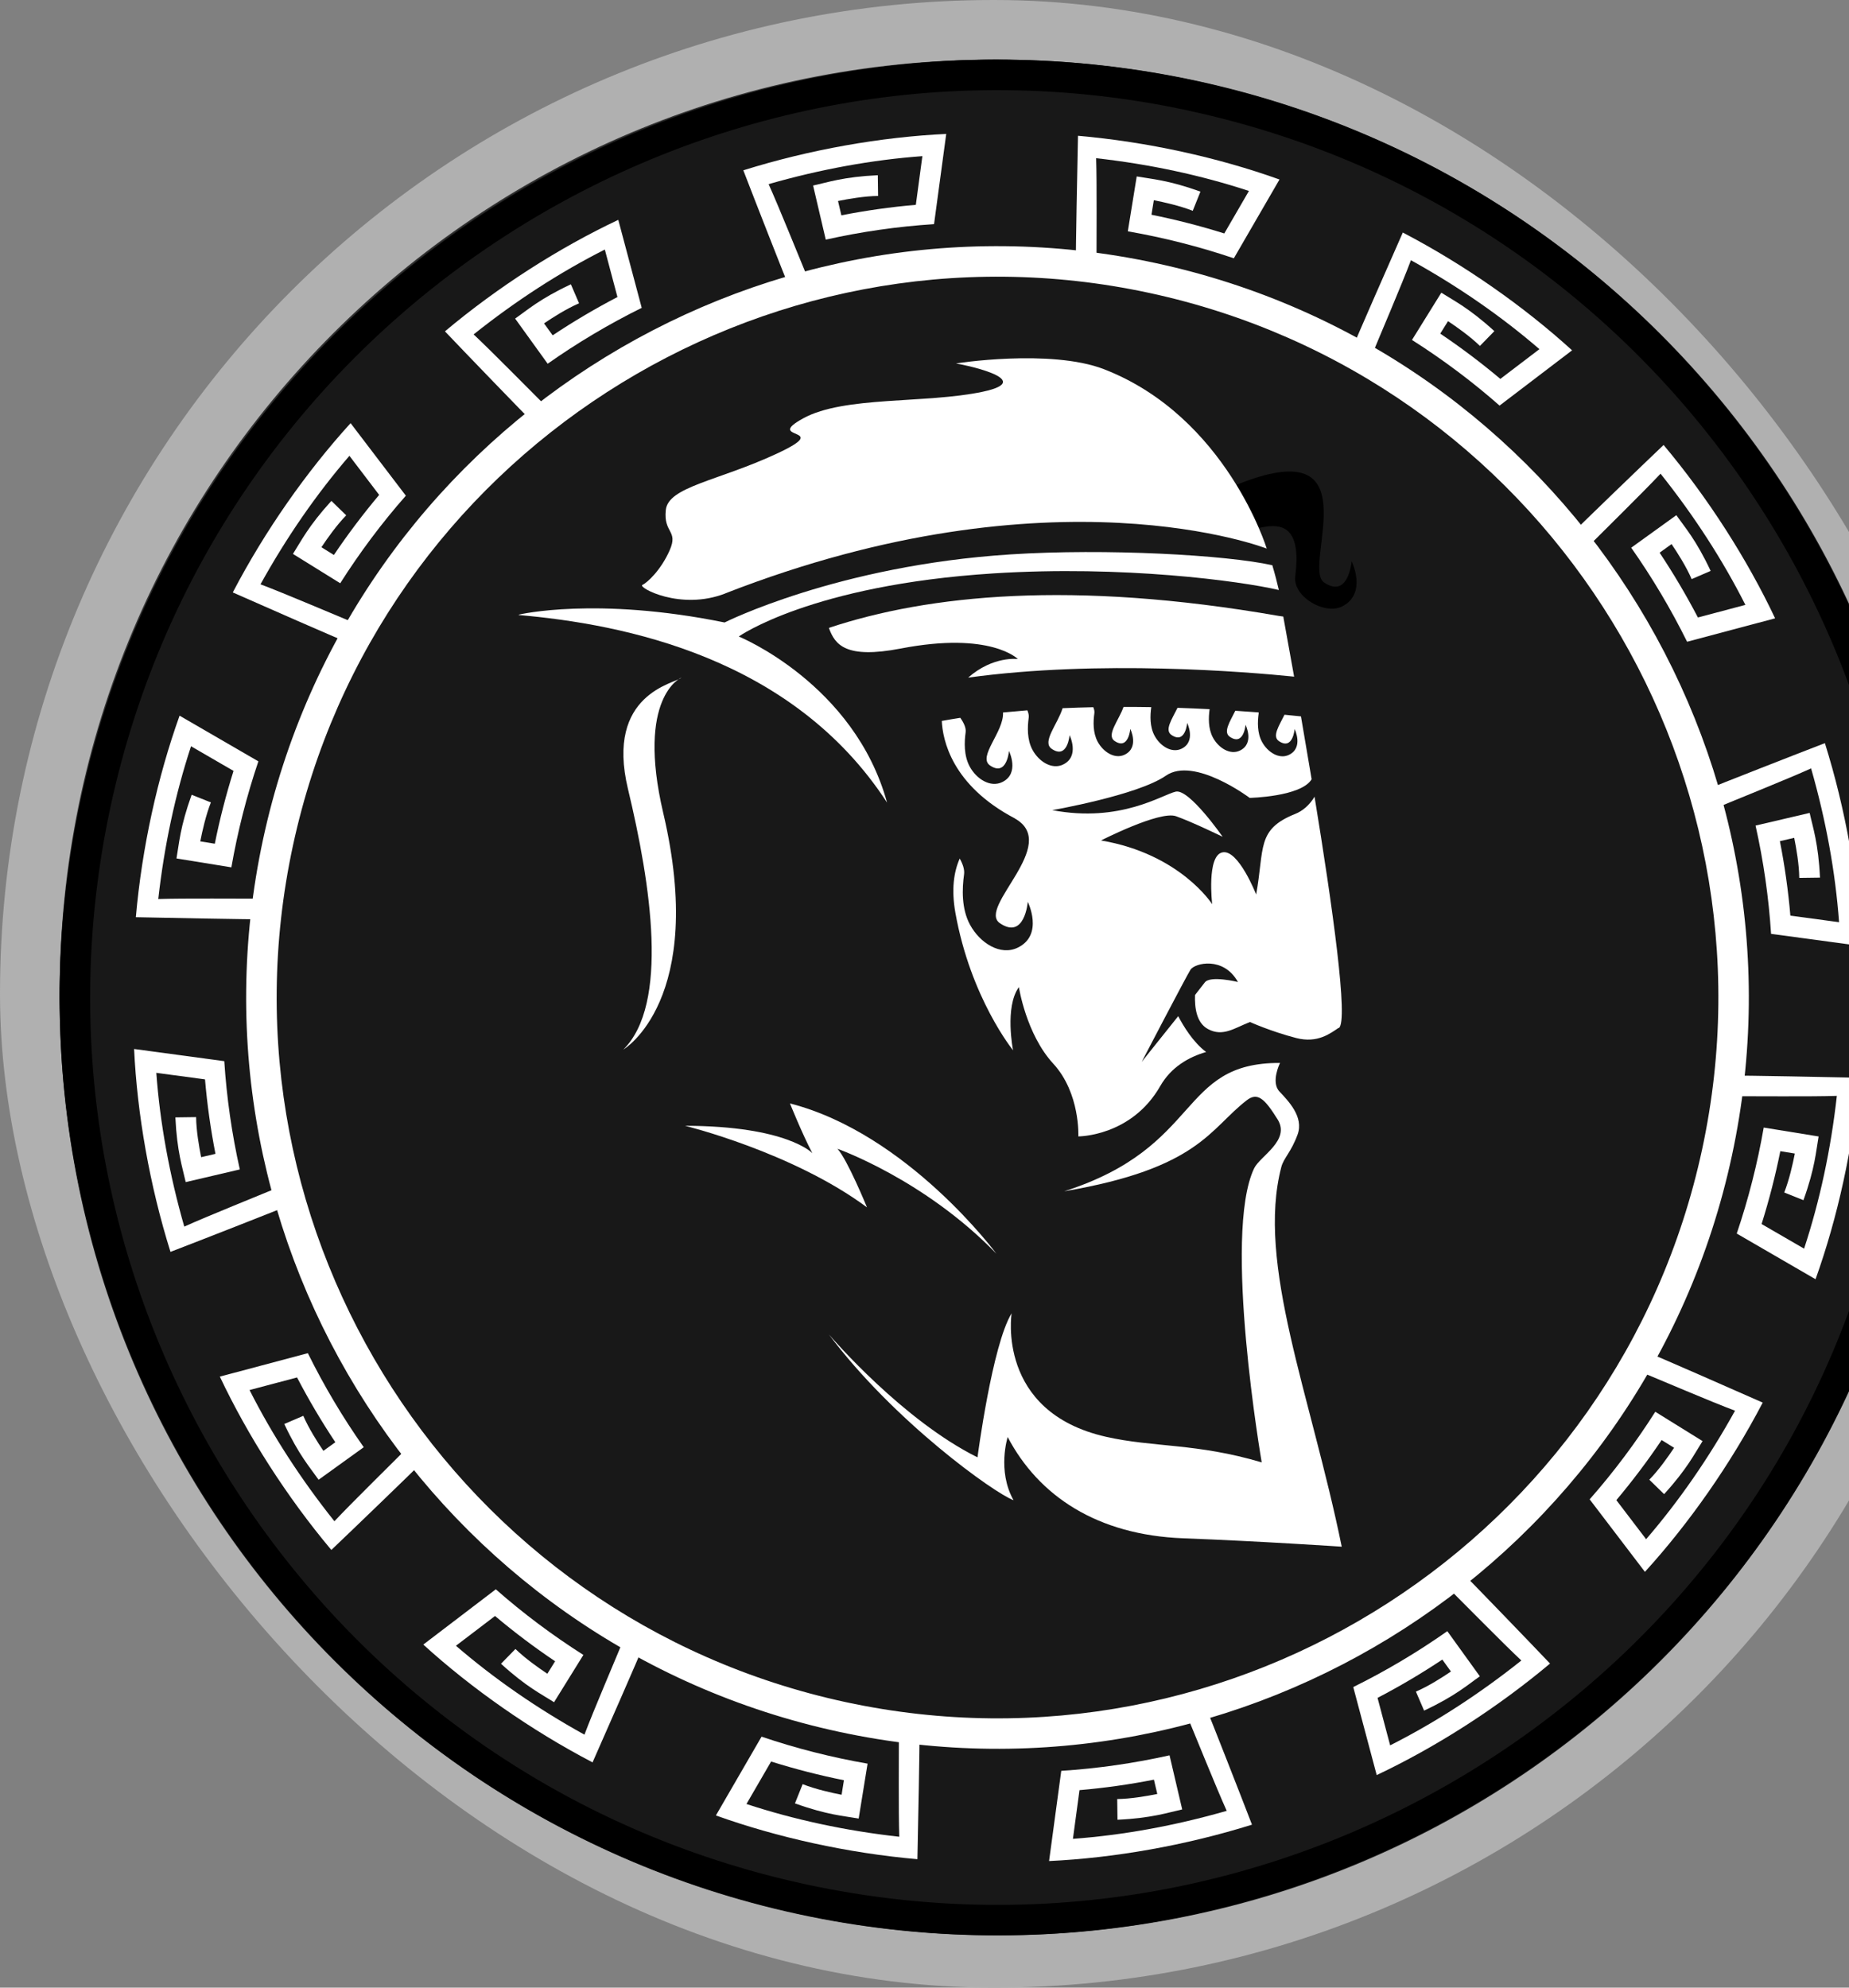 <svg width="80" height="86" viewBox="0 0 80 86" fill="none" xmlns="http://www.w3.org/2000/svg">
<rect x="0" y="0" width="80" height="86" fill="#808080" stroke="none"/>
<rect x="1.29" y="1.29" width="83.42" height="83.42" rx="41.71" fill="#2F2F2F"/>
<rect x="1.29" y="1.29" width="83.42" height="83.42" rx="41.71" stroke="#B0B0B0" stroke-width="2.58"/>
<g clip-path="url(#clip0_3600_26453)">
<path d="M43.16 83.74C65.571 83.74 83.74 65.572 83.74 43.161C83.74 20.749 65.571 2.581 43.16 2.581C20.748 2.581 2.58 20.749 2.58 43.161C2.58 65.572 20.748 83.74 43.16 83.74Z" fill="#181818"/>
<path d="M41.884 29.323C42.974 28.365 44.04 28.516 44.04 28.516C44.04 28.516 42.869 27.308 38.973 28.06C36.589 28.519 36.127 27.9 35.862 27.167C40.165 25.738 46.387 25.094 55.308 26.646C55.379 26.659 55.449 26.668 55.523 26.677C55.628 27.244 55.791 28.152 55.992 29.277C53.962 29.07 47.564 28.537 41.884 29.32V29.323Z" fill="white"/>
<path d="M57.923 44.469C57.569 44.703 57.015 45.153 56.084 44.913C54.979 44.626 54.082 44.22 54.082 44.22C53.408 44.482 52.909 44.873 52.265 44.525C51.76 44.254 51.686 43.585 51.704 43.052C51.92 42.778 52.077 42.578 52.126 42.51C52.357 42.193 53.562 42.489 53.562 42.489C52.939 41.367 51.692 41.666 51.507 41.959C51.322 42.252 49.397 45.945 49.397 45.945C49.397 45.945 50.229 44.907 50.977 43.967C51.19 44.374 51.615 45.092 52.185 45.517C51.427 45.738 50.669 46.17 50.198 46.995C48.954 49.167 46.674 49.17 46.656 49.17C46.656 49.17 46.745 47.3 45.571 46.022C44.395 44.746 44.084 42.71 44.084 42.71C43.458 43.573 43.831 45.443 43.831 45.443C43.831 45.443 41.995 43.185 41.336 39.492C41.157 38.484 41.268 37.723 41.524 37.147C41.659 37.388 41.739 37.625 41.712 37.828C41.626 38.447 41.592 39.313 41.968 40.009C42.396 40.801 43.283 41.37 44.037 41.001C45.174 40.447 44.469 39.02 44.469 39.02C44.469 39.02 44.336 40.677 43.261 39.944C42.263 39.264 45.916 36.528 43.902 35.41H43.908C41.169 33.972 40.785 31.997 40.748 31.193C41.013 31.144 41.278 31.101 41.548 31.058C41.703 31.276 41.804 31.495 41.78 31.683C41.721 32.105 41.699 32.69 41.955 33.165C42.245 33.704 42.848 34.089 43.363 33.839C44.136 33.464 43.655 32.493 43.655 32.493C43.655 32.493 43.566 33.617 42.836 33.121C42.282 32.743 43.443 31.665 43.397 30.827C43.748 30.793 44.099 30.762 44.45 30.734C44.496 30.845 44.524 30.953 44.509 31.049C44.453 31.446 44.432 32 44.672 32.444C44.946 32.952 45.516 33.315 46 33.078C46.727 32.724 46.277 31.809 46.277 31.809C46.277 31.809 46.19 32.872 45.504 32.401C45.066 32.102 45.759 31.341 45.975 30.642C46.422 30.623 46.865 30.608 47.303 30.599C47.343 30.691 47.361 30.784 47.349 30.864C47.299 31.215 47.281 31.701 47.493 32.093C47.734 32.539 48.236 32.86 48.661 32.653C49.302 32.342 48.904 31.538 48.904 31.538C48.904 31.538 48.83 32.472 48.224 32.059C47.854 31.806 48.399 31.184 48.612 30.587C49.018 30.587 49.419 30.589 49.81 30.596V30.605C49.761 30.956 49.742 31.443 49.955 31.834C50.195 32.281 50.697 32.601 51.122 32.395C51.763 32.083 51.365 31.279 51.365 31.279C51.365 31.279 51.291 32.213 50.685 31.8C50.377 31.591 50.703 31.122 50.947 30.626C51.43 30.642 51.895 30.663 52.336 30.685C52.286 31.036 52.268 31.523 52.48 31.914C52.721 32.361 53.223 32.681 53.648 32.475C54.289 32.163 53.891 31.36 53.891 31.36C53.891 31.36 53.817 32.293 53.211 31.88C52.912 31.677 53.211 31.23 53.448 30.753C53.811 30.777 54.15 30.802 54.458 30.824C54.458 30.839 54.458 30.854 54.458 30.87C54.409 31.221 54.39 31.708 54.603 32.099C54.843 32.545 55.345 32.866 55.77 32.66C56.411 32.348 56.014 31.544 56.014 31.544C56.014 31.544 55.94 32.478 55.333 32.065C55.031 31.858 55.339 31.406 55.576 30.925C55.903 30.956 56.146 30.981 56.288 30.996C56.436 31.852 56.593 32.773 56.75 33.716C56.3 34.474 54.07 34.523 54.07 34.523C54.07 34.523 51.667 32.715 50.444 33.562C49.225 34.409 45.528 35.053 45.528 35.053C48.488 35.613 50.29 34.378 50.873 34.252C51.455 34.126 52.899 36.205 52.899 36.205C52.899 36.205 51.584 35.564 50.879 35.315C50.173 35.068 47.638 36.365 47.638 36.365C51.064 36.944 52.447 39.122 52.447 39.122C52.447 39.122 52.2 37.021 52.89 36.88C53.58 36.735 54.35 38.703 54.35 38.703C54.714 36.685 54.359 35.888 56.041 35.216C56.358 35.09 56.66 34.834 56.876 34.471C57.649 39.193 58.355 44.201 57.926 44.482L57.923 44.469Z" fill="white"/>
<path d="M55.048 24.453C55.168 24.857 55.26 25.22 55.331 25.528C53.659 25.137 48.573 24.453 42.976 24.81C35.097 25.312 31.964 27.54 31.964 27.54C31.964 27.54 36.963 29.576 38.38 34.726C34.302 28.451 27.002 27.004 22.427 26.609L22.477 26.588C22.477 26.588 25.797 25.802 31.351 26.933C31.351 26.933 36.242 24.468 43.712 23.988C47.852 23.72 53.07 24.013 55.048 24.456V24.453Z" fill="white"/>
<path d="M58.052 26.246C57.303 26.609 55.927 25.817 56.041 24.93C56.552 20.972 53.225 23.797 52.822 23.058C53.047 22.931 52.766 21.268 53.083 21.154C59.614 18.28 56.29 24.518 57.282 25.198C58.348 25.929 58.48 24.284 58.48 24.284C58.48 24.284 59.179 25.694 58.052 26.249V26.246Z" fill="black"/>
<path d="M58.052 66.921C56.712 60.357 54.343 54.671 55.44 50.488C55.539 50.109 55.862 49.853 56.142 49.09C56.423 48.322 55.736 47.633 55.354 47.223C54.975 46.813 55.379 46 55.382 45.991C50.949 45.972 52.058 49.625 46.045 51.544C51.879 50.553 52.341 48.84 53.94 47.608C54.408 47.247 54.71 47.525 55.277 48.433C55.844 49.342 54.519 50.02 54.263 50.549C52.89 53.42 54.59 63.274 54.59 63.274C51.778 62.436 49.886 62.63 47.847 62.165C43.091 61.084 43.769 56.824 43.769 56.824C42.928 58.195 42.293 63.056 42.293 63.056C39.084 61.46 36.05 57.955 35.862 57.736C38.674 61.5 43.045 64.62 43.852 64.91C43.134 63.635 43.599 62.178 43.599 62.178C44.942 64.731 47.474 66.416 51.192 66.558C54.581 66.687 58.046 66.921 58.046 66.921H58.052Z" fill="white"/>
<path d="M29.639 48.71C29.639 48.71 34.287 49.847 37.512 52.24C37.512 52.24 36.658 50.155 36.233 49.705C36.233 49.705 39.991 51.024 43.108 54.242C43.108 54.242 39.271 49.049 34.179 47.743C34.179 47.743 34.715 49.077 35.149 49.896C35.149 49.896 34.065 48.719 29.642 48.71H29.639Z" fill="white"/>
<path d="M29.476 29.323C29.226 29.573 26.176 29.995 27.171 34.141C28.166 38.29 28.952 43.444 26.971 45.412C26.971 45.412 30.597 43.271 28.696 35.176C27.519 30.155 29.472 29.323 29.472 29.323H29.476Z" fill="white"/>
<path d="M31.385 25.673C45.597 20.125 54.807 23.736 54.807 23.736C54.807 23.736 53.061 18.031 47.769 15.976C45.45 15.077 41.264 15.73 41.368 15.73C41.473 15.73 44.987 16.426 42.517 16.95C40.047 17.473 36.529 17.125 34.755 18.099C32.98 19.072 36.147 18.447 33.606 19.63C31.065 20.812 28.915 21.056 28.807 22.066C28.699 23.076 29.358 22.938 28.976 23.806C28.594 24.675 28.003 25.211 27.793 25.31C27.584 25.408 29.432 26.437 31.385 25.676V25.673Z" fill="white"/>
<path d="M34.609 82.822C12.739 78.109 -1.218 56.479 3.495 34.609C8.211 12.739 29.838 -1.218 51.708 3.495C73.578 8.208 87.535 29.838 82.822 51.708C78.109 73.578 56.479 87.535 34.609 82.822ZM51.431 4.786C30.272 0.224 9.348 13.728 4.786 34.889C0.224 56.048 13.728 76.972 34.886 81.534C56.045 86.096 76.969 72.592 81.531 51.434C86.093 30.275 72.589 9.351 51.431 4.789V4.786Z" fill="black"/>
<path d="M36.309 74.933C18.788 71.157 7.607 53.83 11.383 36.31C15.16 18.789 32.486 7.607 50.007 11.384C67.528 15.16 78.709 32.487 74.933 50.008C71.156 67.528 53.83 78.71 36.309 74.933ZM49.73 12.675C32.921 9.052 16.296 19.778 12.674 36.59C9.051 53.399 19.777 70.023 36.589 73.646C53.398 77.268 70.023 66.543 73.645 49.73C77.268 32.918 66.542 16.297 49.73 12.675Z" fill="white"/>
<path d="M30.976 78.548L32.95 75.141C34.45 75.65 35.994 76.041 37.537 76.309L37.152 78.684C36.511 78.57 35.8 78.533 34.395 78.028L34.728 77.196C35.273 77.412 35.969 77.569 36.413 77.655L36.514 77.027C35.458 76.814 34.401 76.543 33.363 76.217L32.297 78.055C34.37 78.736 36.591 79.214 38.908 79.472C38.871 78.391 38.895 75.881 38.892 74.834H39.789C39.789 75.514 39.724 79.168 39.693 80.443C36.696 80.181 33.631 79.503 30.976 78.551V78.548Z" fill="white"/>
<path d="M55.358 7.769L53.384 11.176C51.884 10.668 50.34 10.277 48.797 10.009L49.182 7.634C49.823 7.748 50.534 7.785 51.939 8.29L51.606 9.122C51.061 8.906 50.365 8.749 49.922 8.663L49.82 9.291C50.876 9.504 51.933 9.775 52.971 10.101L54.037 8.262C51.964 7.581 49.743 7.104 47.426 6.845C47.463 7.926 47.439 10.437 47.442 11.484H46.545C46.545 10.803 46.61 7.15 46.641 5.875C49.638 6.137 52.703 6.814 55.358 7.766V7.769Z" fill="white"/>
<path d="M7.772 30.967L11.179 32.942C10.671 34.442 10.279 35.985 10.011 37.528L7.636 37.143C7.75 36.503 7.787 35.791 8.292 34.387L9.124 34.719C8.909 35.264 8.751 35.96 8.665 36.404L9.294 36.506C9.506 35.449 9.777 34.393 10.104 33.355L8.265 32.289C7.584 34.362 7.107 36.583 6.848 38.899C7.929 38.862 10.439 38.887 11.487 38.884V39.78C10.806 39.78 7.153 39.715 5.878 39.685C6.139 36.687 6.817 33.623 7.769 30.967H7.772Z" fill="white"/>
<path d="M78.55 55.348L75.143 53.373C75.651 51.873 76.042 50.33 76.31 48.787L78.685 49.172C78.571 49.813 78.534 50.524 78.029 51.929L77.198 51.596C77.413 51.051 77.57 50.355 77.656 49.911L77.028 49.809C76.816 50.866 76.544 51.923 76.218 52.961L78.057 54.026C78.738 51.953 79.215 49.733 79.474 47.416C78.393 47.453 75.882 47.428 74.835 47.431V46.535C75.516 46.535 79.169 46.6 80.444 46.631C80.182 49.628 79.505 52.693 78.553 55.348H78.55Z" fill="white"/>
<path d="M9.513 59.562L13.32 58.549C14.022 59.969 14.835 61.336 15.738 62.618L13.785 64.025C13.412 63.492 12.935 62.966 12.3 61.613L13.123 61.259C13.354 61.798 13.739 62.402 13.992 62.775L14.509 62.402C13.912 61.506 13.357 60.566 12.852 59.599L10.797 60.144C11.783 62.094 13.015 63.998 14.469 65.821C15.208 65.03 17.001 63.274 17.737 62.531L18.372 63.163C17.891 63.647 15.261 66.185 14.336 67.063C12.402 64.758 10.714 62.109 9.51 59.559L9.513 59.562Z" fill="white"/>
<path d="M76.802 26.754L72.995 27.767C72.292 26.347 71.479 24.98 70.577 23.698L72.529 22.291C72.902 22.823 73.38 23.35 74.014 24.702L73.192 25.057C72.961 24.518 72.576 23.914 72.323 23.541L71.806 23.914C72.403 24.81 72.957 25.75 73.463 26.717L75.517 26.172C74.532 24.222 73.299 22.318 71.846 20.495C71.106 21.286 69.314 23.042 68.577 23.784L67.943 23.153C68.423 22.669 71.054 20.131 71.978 19.253C73.912 21.557 75.6 24.206 76.805 26.757L76.802 26.754Z" fill="white"/>
<path d="M26.751 9.513L27.765 13.32C26.345 14.023 24.977 14.836 23.696 15.738L22.288 13.785C22.821 13.413 23.348 12.935 24.7 12.301L25.054 13.123C24.515 13.354 23.912 13.739 23.539 13.992L23.912 14.509C24.808 13.912 25.747 13.357 26.715 12.852L26.169 10.797C24.22 11.783 22.316 13.015 20.492 14.469C21.284 15.209 23.04 17.001 23.782 17.737L23.151 18.372C22.667 17.891 20.129 15.261 19.251 14.337C21.555 12.402 24.204 10.714 26.755 9.51L26.751 9.513Z" fill="white"/>
<path d="M59.565 76.802L58.551 72.995C59.971 72.293 61.339 71.479 62.62 70.577L64.028 72.53C63.495 72.902 62.968 73.38 61.616 74.014L61.262 73.192C61.801 72.961 62.405 72.576 62.777 72.323L62.405 71.806C61.508 72.403 60.569 72.958 59.602 73.463L60.147 75.517C62.097 74.532 64 73.3 65.824 71.846C65.032 71.106 63.276 69.314 62.534 68.578L63.166 67.943C63.649 68.424 66.187 71.054 67.065 71.978C64.761 73.913 62.112 75.601 59.562 76.805L59.565 76.802Z" fill="white"/>
<path d="M18.32 71.153L21.452 68.765C22.641 69.813 23.917 70.764 25.241 71.605L23.972 73.651C23.424 73.299 22.783 72.995 21.677 71.987L22.302 71.347C22.721 71.756 23.307 72.169 23.682 72.419L24.018 71.879C23.125 71.279 22.253 70.623 21.418 69.92L19.727 71.208C21.381 72.634 23.245 73.925 25.287 75.055C25.666 74.042 26.655 71.735 27.052 70.768L27.881 71.11C27.622 71.741 26.156 75.089 25.638 76.254C22.971 74.861 20.402 73.056 18.317 71.159L18.32 71.153Z" fill="white"/>
<path d="M68.014 15.162L64.881 17.549C63.692 16.502 62.417 15.55 61.092 14.709L62.361 12.664C62.91 13.015 63.55 13.32 64.656 14.327L64.031 14.968C63.612 14.558 63.027 14.146 62.651 13.896L62.315 14.435C63.208 15.036 64.08 15.692 64.915 16.394L66.606 15.107C64.952 13.681 63.088 12.39 61.046 11.259C60.667 12.273 59.678 14.58 59.281 15.547L58.452 15.205C58.711 14.574 60.177 11.226 60.695 10.061C63.362 11.454 65.931 13.258 68.017 15.156L68.014 15.162Z" fill="white"/>
<path d="M15.173 18.314L17.56 21.447C16.513 22.636 15.561 23.911 14.72 25.236L12.675 23.967C13.026 23.418 13.331 22.777 14.338 21.672L14.979 22.297C14.569 22.716 14.157 23.301 13.907 23.677L14.446 24.013C15.047 23.119 15.703 22.248 16.405 21.413L15.118 19.722C13.692 21.376 12.401 23.239 11.271 25.282C12.284 25.661 14.591 26.649 15.558 27.047L15.216 27.875C14.585 27.617 11.237 26.151 10.072 25.633C11.464 22.965 13.27 20.396 15.167 18.311L15.173 18.314Z" fill="white"/>
<path d="M71.166 68.005L68.779 64.873C69.826 63.684 70.778 62.409 71.619 61.084L73.664 62.353C73.313 62.901 73.008 63.542 72.001 64.648L71.36 64.023C71.77 63.604 72.182 63.018 72.432 62.643L71.893 62.307C71.292 63.2 70.636 64.072 69.934 64.907L71.222 66.598C72.647 64.944 73.938 63.08 75.069 61.038C74.055 60.659 71.748 59.67 70.781 59.273L71.123 58.444C71.754 58.703 75.103 60.169 76.267 60.687C74.875 63.354 73.07 65.923 71.172 68.009L71.166 68.005Z" fill="white"/>
<path d="M5.802 45.387L9.704 45.914C9.806 47.494 10.034 49.071 10.376 50.599L8.035 51.147C7.896 50.513 7.659 49.841 7.588 48.347L8.485 48.335C8.491 48.92 8.614 49.625 8.703 50.069L9.322 49.924C9.116 48.868 8.962 47.786 8.87 46.702L6.763 46.419C6.923 48.597 7.33 50.827 7.973 53.072C8.959 52.626 11.288 51.692 12.255 51.289L12.6 52.114C11.969 52.376 8.565 53.71 7.376 54.166C6.476 51.295 5.934 48.202 5.802 45.387Z" fill="white"/>
<path d="M80.531 40.933L76.628 40.406C76.527 38.826 76.299 37.249 75.957 35.721L78.298 35.173C78.436 35.807 78.674 36.479 78.745 37.973L77.848 37.985C77.842 37.4 77.719 36.694 77.629 36.251L77.01 36.395C77.217 37.452 77.371 38.533 77.463 39.617L79.57 39.901C79.41 37.723 79.003 35.493 78.36 33.247C77.374 33.694 75.045 34.627 74.078 35.031L73.733 34.206C74.364 33.944 77.768 32.61 78.957 32.154C79.856 35.025 80.399 38.117 80.531 40.933Z" fill="white"/>
<path d="M40.94 5.795L40.413 9.698C38.833 9.799 37.256 10.027 35.728 10.369L35.18 8.028C35.815 7.89 36.486 7.652 37.98 7.581L37.992 8.478C37.407 8.484 36.702 8.607 36.258 8.697L36.403 9.316C37.459 9.109 38.541 8.955 39.625 8.863L39.908 6.756C37.73 6.916 35.5 7.323 33.255 7.967C33.702 8.952 34.635 11.281 35.038 12.248L34.213 12.593C33.951 11.962 32.617 8.558 32.161 7.369C35.032 6.47 38.125 5.927 40.94 5.795Z" fill="white"/>
<path d="M45.39 80.523L45.917 76.62C47.497 76.519 49.074 76.29 50.602 75.949L51.15 78.29C50.516 78.428 49.844 78.665 48.35 78.736L48.338 77.84C48.923 77.834 49.629 77.711 50.072 77.621L49.927 77.002C48.871 77.209 47.79 77.363 46.706 77.455L46.422 79.562C48.6 79.402 50.83 78.995 53.076 78.351C52.629 77.366 51.695 75.037 51.292 74.07L52.117 73.725C52.379 74.356 53.713 77.76 54.169 78.949C51.298 79.848 48.206 80.391 45.39 80.523Z" fill="white"/>
</g>
<defs>
<clipPath id="clip0_3600_26453">
<rect width="81.7" height="81.7" fill="white" transform="translate(2.58 2.58)"/>
</clipPath>
</defs>
</svg>
